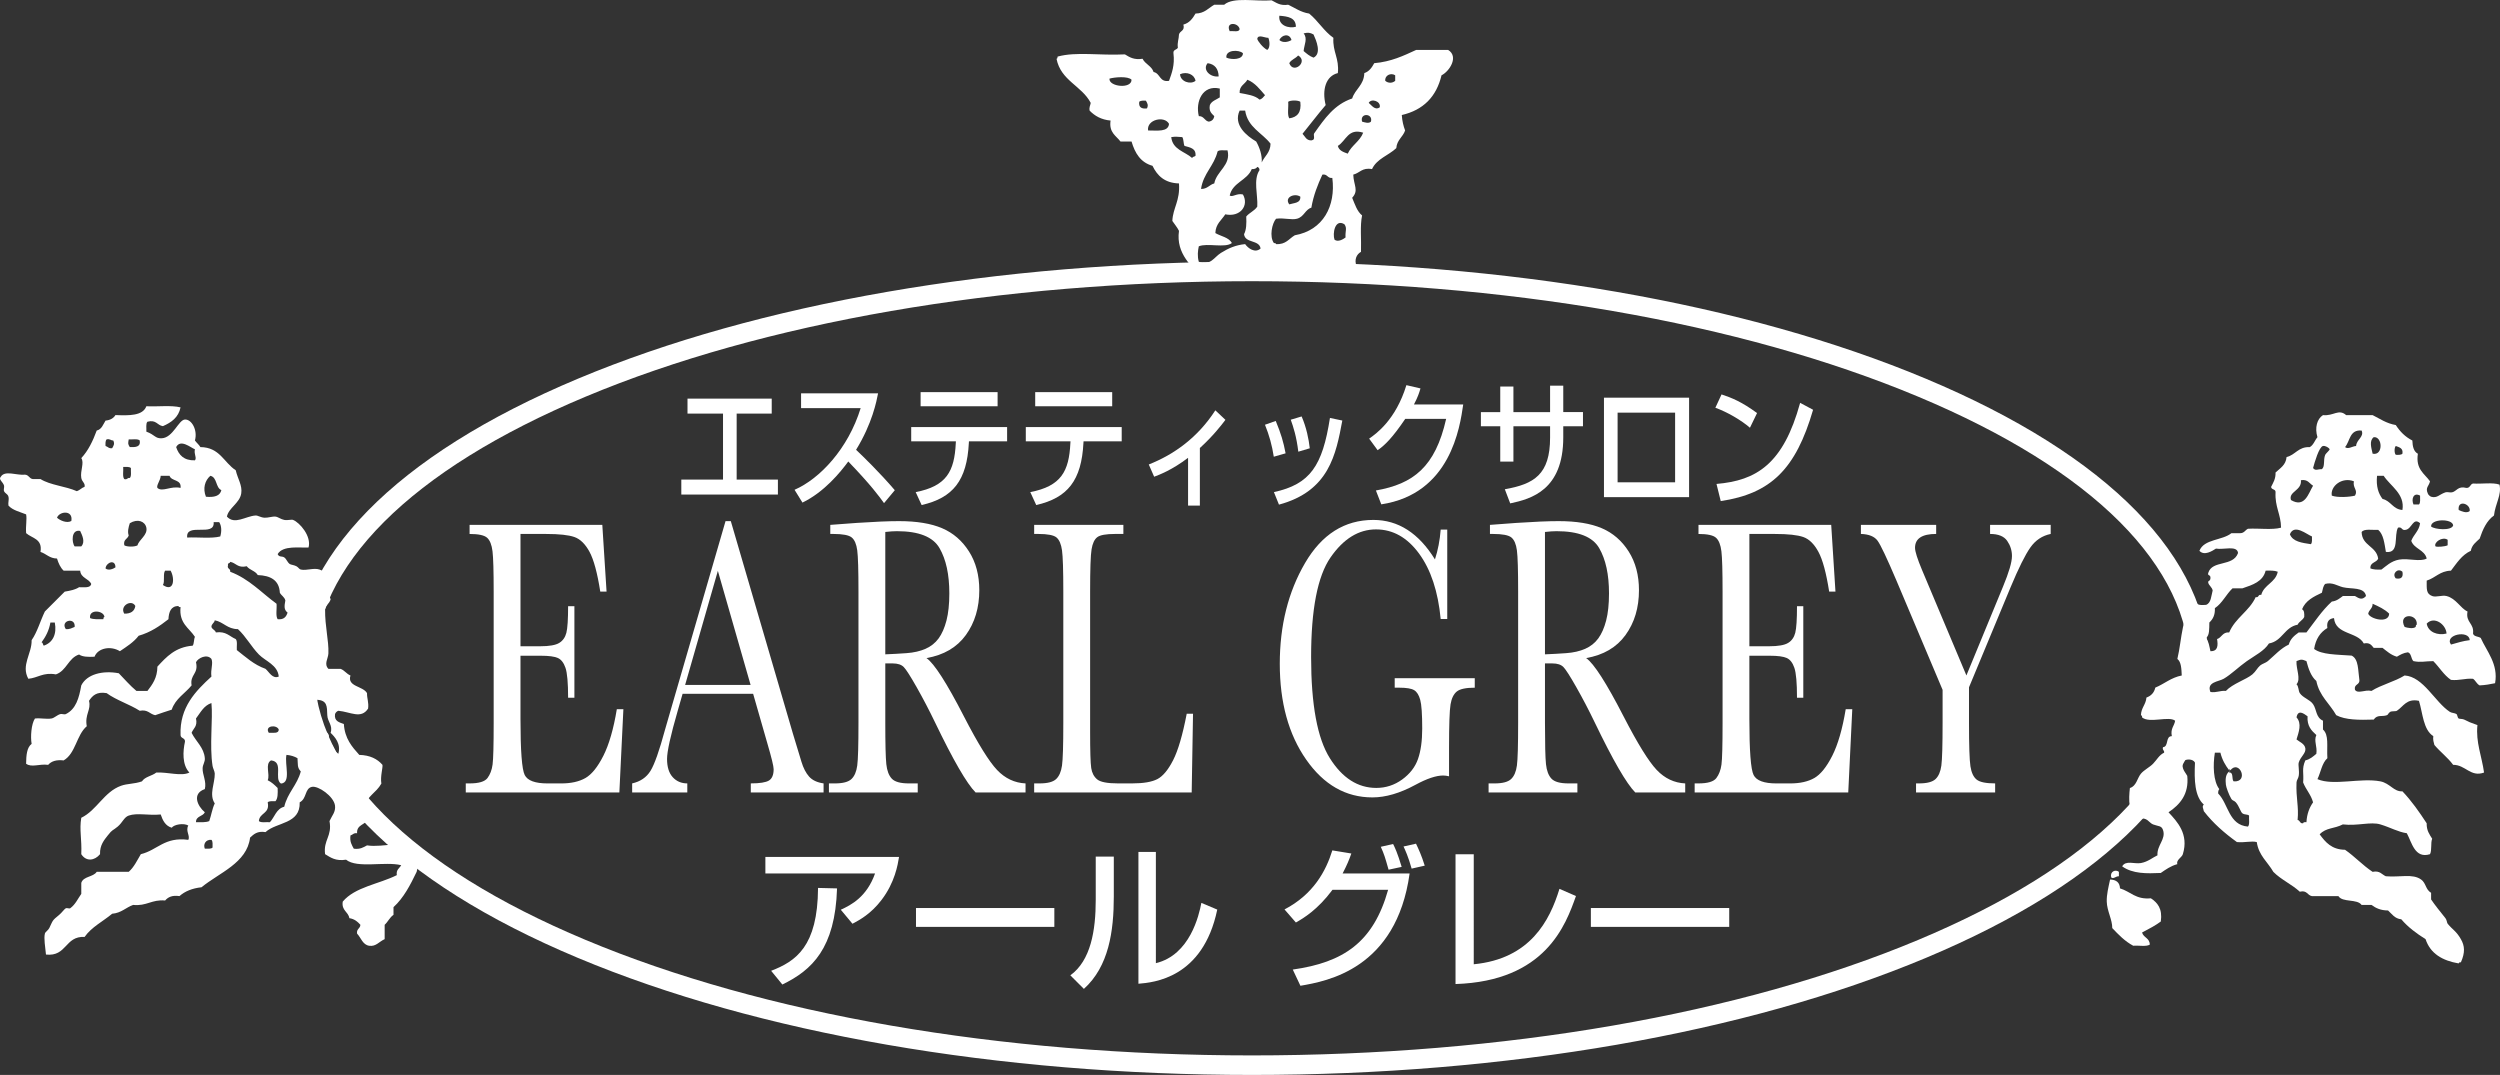 <?xml version="1.0" encoding="utf-8"?>
<!-- Generator: Adobe Illustrator 16.0.3, SVG Export Plug-In . SVG Version: 6.00 Build 0)  -->
<!DOCTYPE svg PUBLIC "-//W3C//DTD SVG 1.1//EN" "http://www.w3.org/Graphics/SVG/1.1/DTD/svg11.dtd">
<svg version="1.1" id="レイヤー_1" xmlns="http://www.w3.org/2000/svg" xmlns:xlink="http://www.w3.org/1999/xlink" x="0px"
	 y="0px" width="535.558px" height="230.279px" viewBox="30.343 281.375 535.558 230.279"
	 enable-background="new 30.343 281.375 535.558 230.279" xml:space="preserve">
<rect x="30.343" y="281.375" width="535.558" height="230.279" fill="#333333" stroke="none"/>
<g>
	<g>
		<g>
			<path fill="#FFFFFF" d="M298.529,511.654c-54.497,0-105.766-8.899-144.357-25.063c-39.169-16.406-60.742-38.438-60.742-62.05
				c0-23.607,21.573-45.643,60.742-62.048c38.592-16.162,89.86-25.066,144.357-25.066c54.494,0,105.764,8.904,144.354,25.066
				c39.17,16.405,60.74,38.44,60.74,62.048c0,23.611-21.57,45.644-60.74,62.05C404.292,502.755,353.023,511.654,298.529,511.654z
				 M298.529,341.614c-53.954,0-104.649,8.789-142.736,24.738c-37.517,15.714-58.177,36.376-58.177,58.188
				c0,21.813,20.66,42.48,58.177,58.187c38.087,15.955,88.782,24.742,142.736,24.742c53.953,0,104.646-8.787,142.734-24.742
				c37.518-15.705,58.172-36.373,58.172-58.187c0-21.813-20.654-42.475-58.172-58.188
				C403.175,350.403,352.482,341.614,298.529,341.614z"/>
			<g>
				<g>
					<path fill="#FFFFFF" d="M316.939,297.035c-2.564,0.613-3.432,3.568-2.604,6.854c-1.717,1.987-3.291,4.115-4.963,6.146
						c0.547,0.554,0.773,1.431,1.893,1.419c1.115-0.177,0.188-1.174,0.709-1.655c2.125-2.994,4.199-6.038,8.035-7.328
						c0.635-2.038,2.52-2.83,2.602-5.436c1.059-0.355,1.623-1.206,2.125-2.126c3.623-0.315,6.281-1.593,8.979-2.837
						c2.283,0,4.568,0,6.854,0c2.338,1.424,0.279,4.601-1.42,5.436c-1.088,4.583-3.896,7.442-8.508,8.509
						c0.08,1.265,0.344,2.337,0.711,3.311c-0.479,1.408-1.762,2.021-1.891,3.781c-1.656,1.57-4.188,2.27-5.197,4.49
						c-2.133-0.396-2.621,0.846-4.018,1.182c0.072,2.311,1.236,3.358-0.236,4.964c0.584,1.381,1.035,2.899,2.125,3.779
						c-0.471,2.21-0.137,5.222-0.236,7.8c-0.957,0.525-1.492,1.691-0.945,3.07c-3.291,3.999-11.484,3.072-19.613,3.072
						c-4.814,0-9.676,0.156-13.232-0.235c-2.316-2.732-5.905-5.435-5.2-10.399c-0.387-0.797-0.957-1.408-1.422-2.128
						c0.116-2.793,1.69-4.31,1.422-8.033c-3.063-0.09-4.652-1.651-5.674-3.779c-2.533-0.697-3.76-2.699-4.488-5.198
						c-0.788,0-1.573,0-2.367,0c-0.947-1.258-2.505-1.911-2.126-4.492c-2.016-0.189-3.402-1.01-4.488-2.128
						c-0.14-0.768,0.158-1.099,0.236-1.655c-1.915-3.679-6.422-4.761-7.327-9.454c0.23-0.004,0.18-0.287,0.236-0.469
						c4.02-1.098,8.982-0.191,14.415-0.473c0.981,0.593,1.919,1.229,3.781,0.94c0.568,1.169,1.943,1.527,2.364,2.839
						c1.456,0.277,1.232,2.237,3.306,1.894c0.6-1.689,1.255-3.318,0.948-5.911c-0.101-0.808,0.705-0.712,0.945-1.181
						c-0.16-1.183,0.219-1.831,0.238-2.837c0.192-0.83,1.319-0.727,0.946-2.124c1.305-0.35,1.989-1.318,2.597-2.364
						c1.947-0.024,2.764-1.179,4.018-1.892c0.709,0,1.419,0,2.124,0c1.978-1.731,6.766-0.645,10.165-0.946
						c1.002,0.493,1.785,1.211,3.547,0.946c1.451,0.673,2.648,1.603,4.488,1.892c1.922,1.547,3.158,3.774,5.197,5.197
						C315.792,292.506,317.283,293.853,316.939,297.035z M307.953,287.11c-0.008-1.962-1.713-2.227-3.543-2.364
						C304.136,286.868,306.458,287.533,307.953,287.11z M293.775,288.056c0.763-0.104,2.043,0.309,2.124-0.477
						C295.589,286.146,292.806,286.001,293.775,288.056z M309.609,288.527c0.914,1.118,0.121,2.393,0,3.783
						c0.639,0.541,1.264,1.102,2.127,1.416c1.775-0.885,0.578-3.688,0-4.963C310.984,288.34,310.542,288.304,309.609,288.527z
						 M304.41,289.948c0.674,0.643,1.857,0.479,2.6,0C306.595,288.427,304.927,288.803,304.41,289.948z M299.683,289.708
						c0.09,0.475,1.229,1.918,2.131,2.363c0.648-0.428,0.553-1.86,0.234-2.6C301.419,289.55,299.806,288.621,299.683,289.708z
						 M293.067,293.726c1.126,0.497,3.551,0.459,3.541-0.945C295.791,291.958,292.815,292.017,293.067,293.726z M306.535,294.909
						c0.873,2.442,4.158-0.339,1.895-1.653C307.902,293.909,306.943,294.133,306.535,294.909z M291.412,297.744
						c-0.063-1.665-0.843-2.621-2.364-2.835C287.884,296.233,289.52,297.995,291.412,297.744z M283.139,297.271
						c0.047,1.575,2.229,2.296,3.311,1.421C286.243,297.341,284.604,296.629,283.139,297.271z M327.099,298.692
						c0.627,0.539,1.502,0.539,2.127,0c0-0.396,0-0.792,0-1.186C328.322,296.898,326.955,297.503,327.099,298.692z M268.017,298.218
						c-0.19,1.735,4.755,2.285,4.728,0.235C272,297.648,269.113,297.9,268.017,298.218z M297.558,298.454
						c-0.521,0.979-1.734,1.262-1.658,2.835c1.593,0.306,3.271,0.509,4.256,1.421c0.586-0.124,0.844-0.577,1.184-0.945
						C300.228,300.51,299.24,299.135,297.558,298.454z M287.156,306.251c1.129-0.022,1.205,1.004,2.13,1.184
						c0.682-0.104,1.076-0.497,1.181-1.184c-0.545-0.557-1.2-1.004-0.943-2.363c0.374-0.885,1.376-1.145,2.128-1.653
						c0-0.631,0-1.26,0-1.889C287.95,299.481,286.399,303.158,287.156,306.251z M274.395,303.18
						c-0.164,1.191,0.493,1.557,1.657,1.419c0.335-0.727,0.104-1.064-0.234-1.655C275.232,302.912,274.675,302.91,274.395,303.18z
						 M306.302,303.18c0.109,1.151-0.248,2.768,0.232,3.545c1.734-0.234,2.646-1.295,2.367-3.545
						C308.417,302.815,306.785,302.815,306.302,303.18z M323.554,303.415c0.584,0.459,1.326,1.688,2.363,0.948
						C326.218,303.07,324.095,302.373,323.554,303.415z M295.899,305.07c-1.421,3.082,1.54,5.438,3.548,6.62
						c0.734,1.271,1.316,3.01,1.184,4.488c0.605-1.366,1.852-2.084,1.893-4.021c-1.814-2.36-4.884-3.466-5.439-7.089
						C296.69,305.07,296.298,305.07,295.899,305.07z M322.136,307.434c0.541,0.147,1.422,0.471,1.893,0
						C324.539,305.607,321.57,305.495,322.136,307.434z M276.286,309.326c1.954-0.017,4.328,0.389,4.488-1.419
						C279.803,306.099,275.945,306.977,276.286,309.326z M316.939,312.631c0.238,1.02,1.197,1.325,2.123,1.659
						c0.809-1.795,2.59-2.611,3.309-4.492C319.123,308.773,318.724,311.542,316.939,312.631z M281.25,310.745
						c0.284,2.705,2.913,3.075,4.49,4.488c0.06-0.331,0.521-0.27,0.709-0.473c0.146-1.647-1.206-1.788-2.362-2.13
						c-0.248-0.541-0.15-1.422-0.475-1.887C282.361,310.7,282.408,310.59,281.25,310.745z M291.176,313.816
						c-0.747,3.112-3.047,4.671-3.544,8.033c1.368,0.029,1.779-0.899,2.835-1.182c0.505-2.688,3.637-3.875,2.837-7.089
						C292.564,313.629,291.569,313.419,291.176,313.816z M298.501,317.597c-0.998,2.469-4.104,2.824-4.727,5.671
						c0.641,0.407,1.54-0.559,2.833-0.232c1.349,2.368-0.571,4.925-3.779,4.252c-0.793,1.25-2.06,2.035-2.126,4.016
						c1.192,0.701,2.873,0.909,3.545,2.129c-1.457,1.146-5.264-0.064-7.092,0.709c-0.2,0.914-0.345,2.118,0,3.306
						c2.577,0.895,3.206-0.932,4.729-1.887c1.648-1.032,3.172-1.685,5.197-1.893c0.619,0.891,2.121,2.009,3.31,0.945
						c-0.279-1.924-3.329-1.082-3.544-3.073c0.503-0.914,0.541-2.293,0.471-3.782c0.672-0.826,1.78-1.212,2.364-2.124
						c0.156-2.529-0.906-5.739,0.473-7.802c0.016-0.403-0.184-0.604-0.473-0.707C299.484,317.473,299.087,317.633,298.501,317.597z
						 M313.626,318.779c-0.99,2.16-1.9,4.398-2.361,7.09c-1.305,0.364-1.561,1.96-3.072,2.362c-1.207,0.324-2.707-0.23-4.492,0
						c-0.861,0.996-1.461,3.808-0.469,5.2c0.18,0.052,0.465,0.008,0.469,0.235c2.107,0.137,2.773-1.171,4.02-1.892
						c6.063-1.066,8.809-6.26,8.035-12.287C314.675,319.621,314.753,318.599,313.626,318.779z M306.535,325.157
						c1.004-0.334,2.461-0.218,2.367-1.652C307.683,322.667,305.392,323.635,306.535,325.157z M316.23,332.723
						c0.75,0.576,1.838-0.084,2.359-0.474c-0.098-1.413,0.391-1.951-0.24-2.835C316.291,328.147,315.769,331.467,316.23,332.723z"/>
					<path fill="#FFFFFF" d="M69.021,368.645c-0.445,2.152-1.962,3.232-3.779,4.02c-1.248-0.173-1.395-1.442-3.311-0.95
						c-0.393,0.396-0.186,1.392-0.236,2.128c1.87,0.683,1.878,1.504,3.309,1.42c2.433-0.14,3.589-3.961,4.965-4.017
						c1.443-0.061,2.754,2.276,2.131,4.488c0.362,0.505,0.854,0.882,1.178,1.419c4.144,0.034,5.031,3.318,7.564,4.961
						c0.435,1.884,1.45,3.234,1.18,4.966c-0.322,2.073-2.709,3.103-3.069,4.961c1.655,1.819,3.987-0.084,6.14-0.235
						c0.486-0.032,1.05,0.417,1.892,0.477c0.743,0.046,1.725-0.309,2.368-0.24c0.563,0.061,1.174,0.587,1.886,0.711
						c0.815,0.14,1.517-0.149,1.894,0c1.408,0.561,3.975,3.489,3.31,5.907c-1.771,0.126-5.484-0.533-6.62,1.419
						c0.324,0.729,0.907,0.364,1.417,0.709c0.469,0.314,0.661,1.062,1.184,1.417c0.241,0.162,0.93,0.208,1.419,0.474
						c0.465,0.253,0.563,0.622,0.941,0.709c1.232,0.276,2.762-0.43,4.021,0c2.515,0.854,1.383,3.934,2.363,6.38
						c-0.235,0.87-1.002,1.205-1.183,2.128c-0.04,3.728,0.815,6.669,0.709,9.454c-0.046,1.141-1.006,2.245,0,3.307
						c0.866,0,1.731,0,2.602,0c0.865,0.314,1.276,1.086,2.126,1.422c-0.762,2.425,2.683,2.229,3.544,3.779
						c-0.016,1.197,0.405,1.955,0.234,3.309c-1.511,2.32-3.769,0.707-6.38,0.472c-0.341,0.133-0.575,0.371-0.707,0.709
						c-0.21,1.551,0.914,1.766,1.892,2.127c0.196,3.113,1.739,4.879,3.304,6.617c2.311,0.061,3.867,0.864,4.968,2.129
						c0.103,0.668-0.491,2.438-0.236,4.018c-1.145,2.049-3.14,2.67-3.549,4.963c0.026,1.08,0.936,1.273,0.709,2.601
						c-0.497,1.313-2.49,1.131-2.362,3.074c-0.741-0.115-0.922,0.332-1.416,0.471c-0.185,1.367,0.296,2.065,0.709,2.836
						c1.364,0.184,2.067-0.297,2.835-0.709c3.522,0.561,8.304-1.326,11.107,0.709c0.126,1.938-0.104,3.521-0.476,4.961
						c-1.356,2.814-2.772,5.574-4.957,7.566c0,0.553,0,1.102,0,1.649c-0.81,0.533-1.185,1.496-1.894,2.129c0,1.023,0,2.047,0,3.072
						c-1.252,0.574-1.859,1.629-3.311,1.42c-1.406-0.203-1.753-1.721-2.599-2.602c-0.166-1.031,0.686-1.052,0.712-1.892
						c-0.596-0.664-1.269-1.248-2.365-1.418c-0.234-1.42-1.709-1.6-1.418-3.543c2.614-3.141,7.756-3.748,11.583-5.672
						c-0.176-1.201,0.584-1.465,0.942-2.129c-3.459-0.873-9.414,0.75-11.816-1.182c-2.242,0.35-3.314-0.47-4.49-1.185
						c-0.398-3.08,1.549-3.805,0.947-7.088c0.537-1.182,1.353-1.969,1.181-3.309c-0.261-2.006-3.623-4.324-4.965-4.019
						c-1.56,0.355-1.044,2.519-2.602,3.312c0.152,4.713-4.949,4.182-7.325,6.381c-1.783-0.289-2.523,0.465-3.307,1.178
						c-0.657,5.453-6.63,7.523-10.401,10.637c-1.989,0.214-3.553,0.857-4.725,1.892c-1.573-0.232-2.453,0.225-3.072,0.945
						c-2.869-0.271-3.951,1.247-6.853,0.944c-1.569,0.56-2.53,1.728-4.492,1.89c-1.974,1.651-4.412,2.838-5.905,4.965
						c-4.238-0.22-3.771,4.266-8.275,3.78c-0.148-1.616-0.493-3.436-0.234-4.489c0.092-0.381,0.713-0.705,0.943-1.183
						c0.82-1.688,0.547-1.551,2.128-2.838c0.535-0.432,1.103-1.254,1.419-1.414c0.23-0.117,0.737,0.148,0.946,0
						c1.094-0.791,1.639-2.057,2.364-3.074c0-0.788,0-1.575,0-2.362c0.448-1.439,2.563-1.217,3.306-2.365c2.284,0,4.568,0,6.855,0
						c1.134-0.99,1.801-2.449,2.597-3.781c3.553-0.856,5.063-3.758,10.165-3.069c0.463-0.861-0.649-1.882,0-3.07
						c-0.976-0.576-3.06-0.232-3.547,0.473c-1.343-0.395-1.928-1.539-2.362-2.838c-2.646,0.26-5.018-0.402-6.853,0.236
						c-1.002,0.348-1.287,1.453-2.363,2.362c-1.098,0.927-1.071,0.527-2.126,1.892c-0.729,0.936-1.734,2.065-1.654,4.016
						c-1.135,1.39-2.96,1.662-4.018,0c0.146-3.215-0.445-5.225,0-7.797c3.324-1.604,4.867-5.545,8.506-6.854
						c1.385-0.498,2.847-0.365,4.49-0.947c0.644-1.01,2.152-1.154,3.071-1.887c2.463-0.142,5.356,0.868,7.092,0
						c-1.587-1.646-1.395-4.63-0.946-6.617c0.064-0.854-0.934-0.644-0.947-1.418c-0.234-5.949,3.268-9.457,6.616-12.527
						c-0.225-1.523,0.423-2.768,0-3.779c-0.979-1.156-2.896-0.17-3.309,0.709c0.594,2.56-1.348,2.589-0.939,4.961
						c-1.416,1.74-3.473,2.834-4.258,5.199c-1.206,0.367-2.364,0.787-3.543,1.185c-1.184-0.236-1.555-1.285-3.31-0.947
						c-2.215-1.408-4.996-2.252-7.09-3.779c-2.18-0.373-3.058,0.564-3.781,1.654c0.518,1.918-0.949,2.889-0.475,5.436
						c-2.218,1.877-2.362,5.826-4.959,7.324c-1.613-0.188-2.646,0.193-3.311,0.947c-1.921-0.254-3.521,0.633-4.727-0.238
						c0.026-1.787,0.146-3.475,1.183-4.254c-0.265-1.488-0.083-4.244,0.709-5.436c1.294-0.125,2.471,0.18,3.545,0
						c0.608-0.101,1.168-0.73,1.889-0.945c0.337-0.098,0.87,0.154,1.183,0c2.17-1.07,2.821-3.402,3.311-6.146
						c1.2-2.372,4.502-3.254,8.035-2.6c1.248,1.273,2.4,2.641,3.778,3.783c0.79,0,1.577,0,2.362,0
						c1.059-1.383,2.108-2.777,2.131-5.203c1.925-2.088,3.835-4.195,7.562-4.488c0.321-0.465,0.225-1.351,0.476-1.892
						c-1.232-1.917-3.44-2.861-3.078-6.381c-0.272,0.04-0.421-0.052-0.469-0.235c-1.613,0.042-2.042,1.267-2.128,2.838
						c-1.855,1.454-3.812,2.807-6.38,3.542c-1.055,1.387-2.56,2.324-4.02,3.311c-1.962-1.21-4.701-0.7-5.435,1.183
						c-1.328,0.064-2.566,0.049-3.311-0.476c-2.318,0.757-2.669,3.478-4.961,4.259c-2.775-0.49-3.819,0.748-5.909,0.94
						c-1.604-2.905,0.781-5.375,0.71-8.271c1.226-1.769,1.854-4.13,2.835-6.145c1.412-1.425,2.829-2.842,4.254-4.252
						c1.15-0.191,2.269-0.417,3.071-0.946c1.08-0.022,2.443,0.236,2.604-0.709c-0.547-1.187-2.234-1.235-2.366-2.838
						c-1.183,0-2.363,0-3.543,0c-0.693-0.646-1.104-1.574-1.419-2.599c-1.629-0.025-2.288-1.021-3.542-1.416
						c0.479-2.846-1.828-2.901-3.076-4.021c-0.118-1.604,0.208-2.974,0-4.02c-1.343-0.545-2.901-0.882-3.783-1.888
						c-0.116-0.701,0.164-1.234,0-1.895c-0.143-0.591-0.715-0.68-0.941-1.183c-0.148-0.32,0.084-0.835,0-1.181
						c-0.203-0.802-1.272-1.357-0.71-1.892c0.844-1.493,3.469-0.257,5.196-0.469c0.819,0.044,0.897,0.833,1.657,0.94
						c0.551,0,1.102,0,1.657,0c2.134,1.33,5.399,1.526,7.794,2.6c0.646-0.218,1.01-0.724,1.657-0.939
						c0.166-0.81-0.567-1.063-0.709-1.896c-0.267-1.511,0.697-3.258,0-4.252c1.484-1.585,2.48-3.663,3.306-5.907
						c1.086-0.257,1.369-1.312,1.892-2.13c1.004-0.1,1.701-0.503,2.126-1.182c2.952,0.112,5.843,0.172,6.616-1.892
						C64.098,368.529,67.005,368.142,69.021,368.645z M52.952,376.917c0.495,0.137,0.678,0.585,1.417,0.474
						c0.343-0.592,0.575-0.931,0.236-1.655c-0.555,0.008-0.695-0.404-1.417-0.236C52.914,375.776,52.922,376.335,52.952,376.917z
						 M58.15,377.153c1.229,0.044,2.362-0.004,2.128-1.419c-0.445-0.419-1.562-0.172-2.362-0.236
						C57.77,376.416,57.72,376.471,58.15,377.153z M68.079,377.153c0.57,1.711,1.663,2.901,4.02,2.837
						c0.463-0.537-0.255-1.322,0-2.364C71.128,377.229,69.017,375.37,68.079,377.153z M56.97,384.005
						c0.667,0.196,0.609-0.333,1.181-0.235c0.398-0.392,0.19-1.388,0.236-2.124c-0.305-0.327-1.026-0.236-1.653-0.238
						C56.812,382.274,56.531,383.5,56.97,384.005z M64.062,385.899c1.067,0.962,2.885-0.499,4.959,0
						c0.246-1.901-1.954-1.356-2.36-2.6c-0.634,0-1.261,0-1.892,0C64.729,384.302,63.791,385.335,64.062,385.899z M74.459,387.787
						c1.745,0.17,3.012-0.139,3.306-1.417c-1.269-0.539-0.869-2.753-2.36-3.069C74.238,384.304,73.745,386.015,74.459,387.787z
						 M42.555,392.281c0.609,0.569,2.094,1.259,3.07,0.705C46.058,390.549,43.04,390.882,42.555,392.281z M61.694,394.405
						c-0.284-1.358-1.873-1.976-3.544-0.945c-0.271,0.806-0.537,1.877-0.234,2.602c-0.211,0.814-1.215,0.833-0.946,2.128
						c0.545,0.366,2.294,0.366,2.838,0C60.096,396.986,62.031,396.01,61.694,394.405z M76.111,393.222
						c0.323,3.313-6.027-0.04-5.67,3.307c2.322-0.116,5.146,0.265,7.089-0.232c0.311-1.048,0.307-2.281-0.234-3.073
						C76.903,393.222,76.509,393.222,76.111,393.222z M46.334,398.422c0.473,0,0.945,0,1.421,0c0.901-0.942,0.2-2.379-0.238-3.309
						C45.545,394.708,45.703,397.628,46.334,398.422z M52.952,403.149c0.604,0.535,1.667,0.097,2.126-0.236
						C55.061,401.057,53.043,401.882,52.952,403.149z M91.473,410.004c-0.185-0.76-0.855-1.031-1.181-1.654
						c-0.14-2.697-1.995-3.678-4.727-3.781c-0.511-0.91-1.764-1.072-2.364-1.893c-1.948,0.451-2.28-0.713-3.545-0.944
						c-0.02,0.374-0.601,0.184-0.469,0.709c-0.255,0.882,0.585,0.673,0.469,1.417c4.069,1.528,6.692,4.494,9.929,6.855
						c0.101,1.076-0.238,2.6,0.234,3.31c1.332,0.146,1.85-0.519,2.128-1.419C91.132,411.99,91.254,411.205,91.473,410.004z
						 M65.241,406.696c2.358,1.615,2.607-1.335,1.653-3.074c-0.395,0-0.785,0-1.181,0C65.209,404.299,65.71,405.978,65.241,406.696z
						 M56.97,412.837c1.351,0.015,2.19-0.486,2.364-1.652C58.511,409.654,55.912,411.201,56.97,412.837z M49.643,413.785
						c0.715,0.315,1.809,0.239,2.835,0.237c0.052-0.188,0.01-0.468,0.24-0.477C52.602,412.128,49.319,411.79,49.643,413.785z
						 M44.444,416.148c0.865,0.078,1.314-0.263,1.89-0.472C46.563,413.481,43.17,414.282,44.444,416.148z M85.802,421.582
						c-1.639-1.685-2.753-3.833-4.488-5.434c-2.284-0.003-3.06-1.515-4.963-1.893c-0.095,0.615-0.708,0.716-0.714,1.421
						c0.16,0.55,0.79,0.634,0.95,1.179c2.189-0.301,2.919,0.86,4.254,1.421c0.419,0.446,0.172,1.557,0.234,2.362
						c1.905,1.48,3.646,3.129,6.144,4.016c0.801,0.693,1.503,2.229,2.839,1.654C89.825,423.807,87.206,423.021,85.802,421.582z
						 M39.245,418.983c0.33,0.063,0.269,0.521,0.471,0.709c1.964-0.657,2.839-2.5,2.366-4.961c-0.316,0-0.631,0-0.943,0
						C40.838,416.48,40.108,417.8,39.245,418.983z M99.275,435.764c0.063,0.322-0.15,0.893,0,1.182
						c0.713,1.357,2.214,1.521,1.18,3.07c1.259,0.475,1.286,2.184,2.362,2.838c0.634-2.158-0.787-3.66-1.652-4.488
						c0.534-1.594-0.666-2.371-0.71-3.782c-0.062-1.976-0.032-3.119-2.128-3.31C97.542,433.205,99.028,434.559,99.275,435.764z
						 M72.328,435.289c0.379,1.718-0.576,2.101-0.939,3.076c0.954,1.91,2.635,3.115,2.833,5.437
						c0.068,0.803-0.438,1.326-0.473,2.125c-0.062,1.43,0.88,2.836,0.473,4.489c-2.78,0.959-1.625,3.601,0,4.964
						c-0.404,0.934-1.917,0.76-1.894,2.129c1.032,0.002,2.131,0.078,2.842-0.238c0.433-1.217,0.633-2.674,1.181-3.781
						c-1.283-1.932,0.033-4.289,0-6.381c-0.011-0.51-0.392-1.123-0.474-1.654c-0.681-4.35,0.103-10.049-0.24-13.473
						C73.985,432.531,73.284,434.039,72.328,435.289z M87.93,438.365c0.892-0.055,2.132,0.238,2.128-0.711
						C89.603,436.533,86.948,436.824,87.93,438.365z M90.526,449.234c-1.57-1.07,0.67-4.676-2.126-4.965
						c-1.356,0.795-0.156,2.957-0.709,4.254c0.857,0.408,1.495,1.027,2.128,1.658c0.048,1.147,0.052,2.256-0.469,2.834
						c-0.629,0.002-1.353-0.09-1.659,0.238c0.521,2.489-1.764,2.174-1.89,4.016c0.449,0.418,1.563,0.172,2.364,0.238
						c1.026-1.107,1.365-2.888,3.07-3.312c0.705-2.998,2.774-4.631,3.544-7.563c-0.827-0.867-0.581-1.545-0.707-2.834
						c-0.647-0.377-1.427-0.625-2.362-0.713C91.264,445.087,92.793,449.055,90.526,449.234z M74.222,463.178
						c0.628-0.002,1.349,0.088,1.655-0.236c-0.006-0.629,0.091-1.35-0.24-1.654C74.354,461.182,73.84,462.296,74.222,463.178z"/>
					<path fill="#FFFFFF" d="M550.908,384.478c-0.227,1.063-1.047,1.311-0.477,2.602c0.08,0.313,0.566,0.667,0.711,0.707
						c1.303,0.37,1.705-0.479,3.074-0.944c0.4-0.136,0.955,0.098,1.414,0c0.986-0.205,1.25-1.427,3.074-0.942
						c0.83,0.04,0.777-0.802,1.42-0.945c1.83,0.134,4.223-0.287,5.668,0.234c0.502,2.18-0.881,4.031-1.182,6.616
						c-1.564,1.113-2.391,2.965-3.068,4.963c-0.766,0.736-1.662,1.333-1.893,2.601c-1.945,0.894-3.02,2.653-4.252,4.254
						c-2.383,0.063-3.328,1.559-5.199,2.129c0.008,1.863-0.135,2.802,1.178,3.307c0.838,0.323,2.08-0.248,3.074,0
						c2.064,0.521,2.951,2.604,4.492,3.311c-0.438,2.404,1.457,2.48,1.182,4.728c0.182,0.682,1.141,0.591,1.652,0.942
						c1.27,2.854,3.813,5.606,3.072,9.694c-1.033,0.226-2.109,0.406-3.307,0.469c-0.637-0.311-0.852-1.041-1.42-1.418
						c-1.781-0.129-2.891,0.422-4.727,0.236c-1.547-1.053-2.482-2.719-3.783-4.018c-1.771,0.002-2.645,0.334-4.252,0
						c-0.541-0.482-0.406-1.646-1.184-1.89c-0.988,0.116-1.664,0.545-2.361,0.946c-1.291-0.365-2.139-1.172-3.078-1.893
						c-0.625,0-1.252,0-1.887,0c-0.471-0.557-0.84-1.214-2.127-0.944c-1.371-2.568-6.047-1.831-6.383-5.436
						c-1.059,0.121-1.627,0.733-1.418,2.126c-1.533,0.904-2.506,2.381-2.836,4.486c1.619,1.229,4.795,1.191,8.039,1.423
						c1.533,0.749,1.348,3.219,1.65,5.198c0.129,1.15-1.211,0.838-0.943,2.129c0.648,0.941,2.09-0.096,3.543,0.236
						c2.137-1.334,4.953-1.98,7.09-3.308c4.023,0.252,6.49,5.693,9.691,7.795c0.395,0.261,1.107,0.236,1.418,0.474
						c0.225,0.172,0.205,0.783,0.471,0.944c0.201,0.125,0.811,0.05,1.186,0.238c0.904,0.459,1.326,0.66,2.836,1.178
						c-0.383,3.675,0.939,6.677,1.418,10.166c-2.895,1.056-3.977-1.676-6.621-1.653c-1.168-1.588-2.756-2.754-4.018-4.254
						c-0.143-0.566-0.34-1.078-0.234-1.894c-2.164-1.381-2.236-4.852-3.07-7.561c-2.664-0.564-3.332,1.227-4.727,2.125
						c-0.287,0.184-1.064,0.031-1.42,0.235c-0.465,0.271-0.41,0.599-0.709,0.711c-1.059,0.406-2.041-0.204-2.836,0.945
						c-3.098,0.104-6.084,0.096-8.035-0.945c-1.385-2.477-3.615-4.104-4.258-7.327c-1.137-0.986-1.678-2.572-2.123-4.254
						c-0.994-0.406-1.131-0.406-2.127,0c-0.111,1.69,1.006,3.854,0,4.963c0.49,0.438,0.381,1.395,0.707,1.893
						c0.668,1.012,2.146,1.371,2.838,2.361c0.803,1.16,0.572,2.856,2.129,3.547c0,0.631,0,1.262,0,1.891
						c1.313,1.211,0.785,3.451,0.941,6.146c-1.168,1.037-1.408,2.998-2.127,4.487c3.41,1.482,9.262-0.34,13.475,0.47
						c2.063,0.403,2.914,2.274,4.725,2.133c1.963,2.057,3.611,4.42,5.201,6.852c-0.049,1.545,0.609,2.386,1.178,3.31
						c-0.367,0.889-0.021,2.496-0.469,3.307c-3.262,1.033-3.9-2.545-4.965-4.486c-1.916-0.288-3.396-1.196-5.67-1.893
						c-2.061-0.627-4.871,0.373-8.035,0c-1.859,0.969-3.576,0.652-4.965,2.127c1.234,1.678,2.559,3.271,5.434,3.309
						c2.096,1.453,3.775,3.318,5.908,4.726c1.586-0.318,1.947,0.578,2.84,0.947c3.07,0.26,5.729-0.623,7.561,0.707
						c1.07,0.778,0.916,2.129,2.129,2.838c0,0.473,0,0.944,0,1.418c0.773,1.168,2.021,2.699,3.072,4.018
						c0.297,0.373,0.314,0.988,0.473,1.183c1.086,1.325,1.85,1.579,2.836,3.309c0.83,1.455,0.934,2.844,0,4.963
						c-0.273-0.041-0.42,0.051-0.475,0.236c-3.5-0.597-6.076-2.117-7.092-5.199c-1.932-1.217-3.746-2.551-5.197-4.252
						c-1.432-0.148-2.008-1.146-2.838-1.894c-1.57-0.002-2.639-0.512-3.545-1.182c-0.709,0-1.418,0-2.123,0
						c-0.938-1.348-4.086-0.484-4.967-1.891c-1.887,0-3.779,0-5.67,0c-1.01-0.174-1.033-1.334-2.602-0.945
						c-1.715-1.59-4.031-2.584-5.67-4.256c-1.197-2.107-3.131-3.484-3.547-6.379c-1.174-0.293-2.551,0.162-4.254,0
						c-2.654-1.914-5.1-4.037-7.09-6.619c-0.074-0.551-0.463-0.978,0-1.416c-1.932-1.693-2.08-5.166-1.893-8.982
						c-0.402-0.85-1.971-0.846-2.6-0.235c-0.313,1.655,0.488,2.192,0.947,3.073c0.396,3.904-1.551,6.142-4.018,7.8
						c1.867,2.012,4.395,4.655,3.07,8.979c-0.225,0.729-1.467,1.209-1.178,2.129c-1.422,0.396-2.477,1.15-3.549,1.892
						c-3.002,0.131-6.018,0.207-8.271-1.416c0.762-1.359,2.613-0.461,4.018-0.709c1.521-0.271,2.584-1.228,3.543-1.656
						c-0.145-2.189,1.883-3.453,1.182-5.437c-0.334-0.95-0.92-0.731-2.125-1.182c-0.893-0.334-1.223-1.652-3.072-1.182
						c-2.338-0.922-2.15-4.291-1.891-6.615c1.416-0.424,1.564-2.121,2.363-3.074c0.654-0.787,1.887-1.391,2.6-2.129
						c0.811-0.832,1.307-1.877,2.365-2.363c0.098-0.565-0.432-0.514-0.24-1.178c1.293-0.131,0.475-2.369,1.895-2.367
						c-0.326-1.664,0.527-2.147,0.711-3.307c-1.377-1.074-5.479,0.623-7.09-0.711c0.037-0.271-0.055-0.42-0.238-0.472
						c0.045-1.608,1.055-2.256,1.18-3.78c0.984-0.357,1.652-1.031,1.895-2.127c1.953-0.804,3.363-2.152,5.668-2.599
						c-0.072-1.426-0.102-2.891-0.939-3.547c1.049-4.352,0.807-9.658,4.014-12.291c0.113,0.839,1.117,0.773,2.129,0.709
						c1.1-0.398,1.094-1.899,1.416-3.074c-0.09-0.661-0.828-1.114-0.941-1.651c-0.119-0.553,0.402-0.256,0.467-0.944
						c0.098-0.922-0.693-0.45-0.467-1.182c0.848-2.794,5.314-1.264,6.381-4.257c-0.182-1.712-3.129-0.648-4.729-0.945
						c-0.824,0.521-2.5,1.606-3.547,0.475c0.988-2.555,4.898-2.193,6.854-3.78c0.631,0,1.262,0,1.895,0
						c0.859-0.004,1.063-0.672,1.648-0.945c2.305-0.146,5.184,0.297,7.092-0.236c-0.033-2.877-1.348-4.48-1.178-7.563
						c0.063-0.773-0.92-0.502-0.949-1.179c0.441-0.9,0.992-1.694,0.949-3.076c0.971-0.919,2.203-1.575,2.361-3.308
						c1.912-0.453,2.494-2.232,4.965-2.128c0.814-0.447,1.07-1.449,1.65-2.128c-0.613-2.018-0.09-3.928,1.186-4.727
						c2.297,0.232,3.342-1.418,4.963,0c1.891,0,3.781,0,5.67,0c1.576,0.786,2.943,1.781,4.963,2.126
						c0.896,1.39,2.023,2.546,3.547,3.31c0.037,1.303,0.305,2.372,1.182,2.835C547.804,381.91,549.724,382.825,550.908,384.478z
						 M532.707,377.153c0.674,0.553,1.557-0.192,2.365-0.236c0.094-1.398,1.775-1.956,1.184-3.307
						C533.65,373.366,533.804,375.884,532.707,377.153z M538.855,375.025c-1.014,0.767-0.527,2.26-0.238,3.544
						C540.919,379.066,540.773,374.848,538.855,375.025z M528.457,378.805c0.096-0.242,0.996-1.021,0.945-1.181
						c-0.109-0.324-0.92-0.81-1.418-0.709c-0.842,0.172-1.809,3.526-2.129,4.729c0.564,0.669,0.867,0.231,1.893,0.235
						C528.462,381.28,527.998,379.944,528.457,378.805z M543.578,378.805c0.584,0.033,1.139,0.035,1.42-0.236
						c0.189-1.212-0.678-1.364-1.42-1.652C543.234,377.26,543.234,378.463,543.578,378.805z M540.74,388.261
						c1.797,0.412,2.197,2.214,4.258,2.363c0.57-3.45-2.58-5.11-4.018-7.325c-0.473,0-0.943,0-1.418,0
						C539.328,385.579,539.855,387.099,540.74,388.261z M521.126,388.498c2.984,1.754,3.729-1.438,4.73-3.073
						c-0.793-0.469-1.104-1.423-2.604-1.183C523.5,386.49,520.517,386.659,521.126,388.498z M529.871,387.55
						c1.174,0.457,3.77,0.312,4.965,0c0.709-1.199-0.527-1.6-0.238-3.071C531.998,383.47,529.5,385.598,529.871,387.55z
						 M547.363,389.44c0.391,0,0.787,0,1.182,0c0.361-0.341,0.203-1.211,0.236-1.891C547.398,386.775,546.847,388.25,547.363,389.44
						z M557.05,390.625c0.578,0.271,1.697,0.786,2.359,0.232C559.64,389.263,556.757,388.349,557.05,390.625z M545.707,394.877
						c-0.939,0.232-0.711-0.709-1.652-0.473c-0.945,1.659,0.4,5.604-2.6,5.202c-0.316-1.817-0.496-3.76-1.654-4.729
						c-1.25,0.096-2.986-0.309-3.545,0.474c0.096,2.979,3.146,2.994,3.545,5.673c-0.326,0.936-1.779,0.741-1.656,2.126
						c0.621,0.245,1.449,0.283,2.363,0.236c0.936-0.68,2.006-1.812,3.785-2.129c1.979-0.353,4.479,0.553,5.906-0.233
						c-0.465-1.901-2.689-2.04-3.309-3.783c0.514-1.376,1.668-2.109,1.891-3.78C547.275,392.119,547.044,394.653,545.707,394.877z
						 M551.142,394.168c0.732,0.629,4.363,0.979,4.727-0.235C555.736,392.403,550.998,392.496,551.142,394.168z M520.892,395.822
						c0.604,1.601,2.576,1.833,4.49,2.13c0.324-0.305,0.234-1.03,0.236-1.655C524.476,395.854,521.826,393.529,520.892,395.822z
						 M552.083,398.422c0.35,0.17,1.988,0.063,2.605-0.233c0-0.396,0-0.79,0-1.184C553.531,396.224,551.644,397.601,552.083,398.422
						z M515.693,403.622c-0.57,2.343-2.783,3.046-4.963,3.783c-0.709,0-1.418,0-2.127,0c-1.377,1.299-2.178,3.183-3.783,4.252
						c0.074,1.491-0.449,2.387-1.182,3.074c-0.039,1.296,0.074,2.749-0.709,3.306c0.557,0.706,0.711,1.813,0.941,2.838
						c1.67,0.053,1.625-1.349,1.422-2.599c1.027-0.312,1.143-1.535,2.598-1.421c1.303-3.114,4.289-4.537,5.674-7.563
						c0.729,0.178,0.457-0.646,1.186-0.473c0.602-2.229,3.066-2.603,3.541-4.963C517.628,403.574,516.662,403.598,515.693,403.622z
						 M543.578,405.277c1.17,0.221,1.641-0.252,1.42-1.42C544.007,402.947,542.667,404.288,543.578,405.277z M532.238,407.168
						c-1.164-0.286-2.23-1.115-3.781-0.709c-0.441,0.428-0.541,1.19-0.709,1.891c-1.771,0.829-3.512,1.688-4.254,3.544
						c0.479,0.227,0.506,0.905,0.469,1.652c-0.328,0.699-1.09,0.956-1.42,1.655c-2.842,0.539-3.256,3.513-6.141,4.019
						c-1.014,1.606-2.961,2.545-4.73,3.781c-1.719,1.204-3.375,2.862-4.959,3.78c-1.088,0.633-3.725,0.683-2.842,2.836
						c1.371,0.185,2.023-0.342,3.313-0.233c1.447-1.554,4.33-2.418,5.674-3.543c0.746-0.636,1.025-1.353,1.652-1.896
						c0.441-0.381,1.201-0.555,1.654-0.942c1.531-1.309,2.771-2.748,4.49-3.545c0.334-1.242,1.209-1.942,2.127-2.601
						c0.555,0,1.102,0,1.654,0c1.748-2.268,3.336-4.697,5.436-6.616c1.063-0.12,1.682-0.682,2.365-1.183c0.865,0,1.73,0,2.6,0
						c0.924,0.56,1.527,0.922,2.361,0C536.863,407.071,534.095,407.624,532.238,407.168z M537.669,412.837
						c0.352,1.112,4.408,2.212,4.492,0c-0.947-0.943-2.232-1.545-3.547-2.124C538.626,411.75,537.832,411.978,537.669,412.837z
						 M545.47,415.676c0.584,0.205,1.832,0.462,2.363,0c0.055-0.186,0.01-0.469,0.234-0.475
						C548.332,412.679,543.904,412.697,545.47,415.676z M550.199,414.965c0.293,1.829,2.367,2.615,4.252,2.128
						C554.335,415.127,551.798,413.276,550.199,414.965z M555.398,419.456c1.297-0.354,2.529-0.778,4.012-0.944
						C559.343,416.25,553.902,417.314,555.398,419.456z M526.56,438.837c-1.031-0.938-2.025-1.91-1.885-4.017
						c-0.879-0.645-2.037-1.481-2.365,0.232c1.188,1.33,0.471,3.174,0,4.729c0.58,0.506,1.727,0.888,1.891,1.892
						c0.176,1.075-1.027,1.76-1.418,3.069c-0.16,0.543,0.178,1.748,0,2.838c-0.098,0.613-0.451,0.888-0.473,1.414
						c-0.139,3.425,0.521,5.099,0.232,8.039c0.561,0.072,0.441,0.822,1.186,0.709c0.037-0.274,0.375-0.256,0.709-0.233
						c0.102-1.793,0.643-3.144,1.42-4.254c-0.451-1.683-1.539-2.722-2.129-4.261c0.188-2.055-0.35-2.864,0.473-4.725
						c1.018-0.24,1.68-0.842,2.359-1.416C526.792,441.26,525.976,440.07,526.56,438.837z M507.892,446.398
						c-0.822-1.066-1.518-2.264-1.889-3.783c-0.395,0-0.787,0-1.184,0c-0.445,2.705-0.338,6.127,0.945,7.801
						c-0.182,0.212-0.252,0.533-0.236,0.943c2.225,2.264,2.236,6.75,6.379,7.092c0.422-0.442,0.174-1.561,0.24-2.362
						c-0.328-0.312-0.926-0.127-1.418-0.474c-0.408-0.287-0.668-1.489-1.418-2.36c-0.307-0.361-0.734-0.361-0.947-0.714
						c-0.566-0.944-1.133-2.545-1.182-3.067c-0.084-0.896-0.182-2.133,0.707-2.838v0.235h0.236c0.672,0.195,0.285,1.451,0.713,1.888
						c3.391,0.258,1.223-4.793-0.713-2.359l-0.113-0.356L507.892,446.398z"/>
					<path fill="#FFFFFF" d="M484.259,468.139c0,0.315,0,0.631,0,0.947c-0.703-0.013-1.195,0.694-1.652,0.237
						C482.3,468.105,483.492,467.546,484.259,468.139z"/>
					<path fill="#FFFFFF" d="M482.369,469.794c1.309,0.034,2.072,0.608,2.129,1.893c2.248,0.668,3.379,2.449,6.615,2.123
						c1.416,0.951,2.518,2.213,2.127,4.969c-1.213,0.91-2.633,1.617-4.016,2.361c0.295,1.121,1.658,1.172,1.65,2.602
						c-0.777,0.48-2.391,0.123-3.541,0.236c-1.801-0.963-3.15-2.369-4.494-3.783c0.01-1.83-1.121-3.645-1.18-5.67
						C481.615,472.992,482.015,471.48,482.369,469.794z"/>
					<g>
						<path fill="#FFFFFF" d="M507.892,446.871c0.107-0.26,0.104-0.577,0.121-0.83"/>
					</g>
				</g>
			</g>
			<g>
				<path fill="#FFFFFF" d="M195.663,366.77v3.207h-7.512v14.137h8.837v3.206h-20.691v-3.206h8.935v-14.137h-7.609v-3.207H195.663z"
					/>
				<path fill="#FFFFFF" d="M200.553,386.299c5.424-2.359,11.487-8.802,14.162-17.487h-12.764v-3.178h16.495
					c-0.318,1.633-1.229,6.44-4.713,12.098c1.448,1.369,5.031,4.838,8.297,8.656l-2.308,2.769c-1.006-1.398-2.798-3.876-7.658-8.919
					c-1.72,2.332-5.13,6.529-9.818,8.803L200.553,386.299z"/>
				<path fill="#FFFFFF" d="M246.088,372.863v3.061h-8.174l-0.023,0.351c-0.417,8.016-3.362,11.747-10.113,13.292l-1.276-2.771
					c6.627-1.281,8.298-4.46,8.59-10.465l0.026-0.407h-9.574v-3.061H246.088z M244.052,365.372v3.031h-16.495v-3.031H244.052z"/>
				<path fill="#FFFFFF" d="M270.638,372.863v3.061h-8.173l-0.024,0.351c-0.417,8.016-3.362,11.747-10.113,13.292l-1.276-2.771
					c6.627-1.281,8.298-4.46,8.591-10.465l0.025-0.407h-9.573v-3.061H270.638z M268.602,365.372v3.031h-16.494v-3.031H268.602z"/>
				<path fill="#FFFFFF" d="M287.383,389.681h-2.528V379.45c-3.461,2.624-6.111,3.615-7.266,4.052l-1.152-2.623
					c5.398-2.128,10.504-5.771,14.261-11.602l2.16,2.041c-0.884,1.166-2.627,3.438-5.475,6.033V389.681L287.383,389.681z"/>
				<path fill="#FFFFFF" d="M303.218,379.216c-0.369-2.418-0.98-4.604-1.889-6.85l2.307-0.815c1.154,2.799,1.645,4.488,2.111,6.938
					L303.218,379.216z M303.244,386.795c7.758-1.69,10.406-5.597,12.004-15.886l2.65,0.553c-1.352,7.23-2.822,15.129-13.572,18.016
					L303.244,386.795z M308.472,378.138c-0.393-3.266-1.055-5.275-1.621-6.851l2.332-0.699c1.033,2.391,1.521,4.839,1.744,6.82
					L308.472,378.138z"/>
				<path fill="#FFFFFF" d="M343.798,368.024c-0.713,4.896-2.725,19.149-17.551,21.395l-1.154-2.973
					c8.002-1.399,12.715-5.015,15.047-15.333h-8.764c-2.748,4.052-4.369,5.655-5.914,6.705l-1.816-2.479
					c1.473-1.021,5.693-3.993,7.979-11.456l3.018,0.7c-0.295,0.99-0.539,1.778-1.398,3.439L343.798,368.024L343.798,368.024z"/>
				<path fill="#FFFFFF" d="M362.408,364h2.822v5.656h4.223v3.03h-4.223v2.391c0,11.28-6.85,13.175-11.365,14.137l-1.154-3.03
					c6.26-1.107,9.697-3.147,9.697-11.076v-2.42h-7.855v7.579h-2.822v-7.579h-4.146v-3.03h4.146v-5.48h2.822v5.48h7.855V364
					L362.408,364z"/>
				<path fill="#FFFFFF" d="M392.185,366.567v21.307h-18.236v-21.307H392.185z M389.191,369.773h-12.322v14.924h12.322V369.773z"/>
				<path fill="#FFFFFF" d="M405.224,373.007c-1.842-1.603-4.885-3.38-7.412-4.282l1.324-2.857c2.186,0.729,4.32,1.573,7.607,3.993
					L405.224,373.007z M398.056,385.046c8.543-0.729,14.313-4.226,17.918-17.373l2.775,1.487
					c-3.707,12.737-9.059,17.955-19.785,19.56L398.056,385.046z"/>
			</g>
			<g>
				<path fill="#FFFFFF" d="M222.94,464.947c-0.267,1.668-0.901,5.508-3.771,9.244c-2.302,3.006-4.706,4.273-6.207,5.074
					l-2.503-3.004c2.269-1.035,5.572-2.771,7.342-7.775h-23.496v-3.539H222.94z M195.539,489.344
					c5.274-2.035,9.979-5.172,10.047-17.754l4.071,0.1c-0.4,12.85-5.374,17.521-11.716,20.592L195.539,489.344z"/>
				<path fill="#FFFFFF" d="M256.207,475.895v4.039h-29.638v-4.039H256.207z"/>
				<path fill="#FFFFFF" d="M268.946,473.425c0,7.442-1.067,14.985-6.408,19.793l-2.903-2.904c4.372-3.17,5.44-9.578,5.44-16.154
					v-9.276h3.871V473.425z M277.959,487.71c7.309-1.771,9.244-10.279,9.745-12.916l3.404,1.436
					c-3.07,14.752-13.718,15.619-16.888,15.887v-28.235h3.738L277.959,487.71L277.959,487.71z"/>
				<path fill="#FFFFFF" d="M305.515,476.195c6.207-3.238,8.877-8.244,10.244-12.647l4.072,0.666
					c-0.467,1.336-0.934,2.471-1.867,4.272h14.352c-2.838,20.492-17.756,23.094-23.396,24.063l-1.635-3.472
					c10.848-1.535,17.256-5.809,20.426-17.088h-11.916c-3.203,4.306-6.207,6.074-7.842,7.008L305.515,476.195z M327.808,467.684
					c-0.768-2.703-0.934-3.271-1.668-4.906l2.637-0.6c0.369,0.733,0.936,1.901,1.836,4.905L327.808,467.684z M332.748,467.451
					c-0.732-2.604-1.369-3.938-1.734-4.739l2.67-0.601c0.568,1.201,1.168,2.469,1.869,4.705L332.748,467.451z"/>
				<path fill="#FFFFFF" d="M346.056,487.943c12.115-1.168,16.287-9.379,18.357-16.154l3.539,1.535
					c-2.205,6.207-6.51,18.224-25.801,18.857v-27.801h3.904V487.943L346.056,487.943z"/>
				<path fill="#FFFFFF" d="M400.783,475.895v4.039h-29.639v-4.039H400.783z"/>
			</g>
			<g>
				<path fill="#FFFFFF" d="M162.481,433.302h1.406l-0.863,17.842h-32.903V449.2h0.819c1.974,0,3.25-0.381,3.827-1.143
					c0.575-0.762,0.941-1.728,1.098-2.896c0.156-1.168,0.234-4.147,0.234-8.94v-28.115c0-4.368-0.082-7.243-0.248-8.624
					c-0.166-1.38-0.547-2.346-1.145-2.896c-0.595-0.549-1.852-0.823-3.767-0.823v-1.944h28.433l0.91,14.289h-1.349
					c-0.625-4.001-1.393-6.842-2.302-8.52c-0.908-1.676-1.988-2.732-3.238-3.171c-1.251-0.436-3.265-0.654-6.037-0.654h-5.513
					v24.056h4.234c1.939,0,3.298-0.239,4.071-0.718c0.773-0.479,1.282-1.205,1.528-2.178c0.245-0.974,0.367-2.868,0.367-5.688h1.349
					v19.617h-1.349c0-3.184-0.187-5.32-0.56-6.404c-0.372-1.086-0.915-1.789-1.631-2.112c-0.715-0.324-1.926-0.487-3.631-0.487
					h-4.38v13.571c0,6.793,0.303,10.786,0.907,11.983c0.605,1.199,2.234,1.799,4.89,1.799h2.955c2.088,0,3.806-0.385,5.152-1.151
					c1.346-0.768,2.629-2.357,3.849-4.769C160.816,440.869,161.778,437.546,162.481,433.302z"/>
				<path fill="#FFFFFF" d="M191.682,430.005H176.57l-1.044,3.637c-1.524,5.27-2.286,8.709-2.286,10.313
					c0,1.722,0.405,3.023,1.217,3.912c0.812,0.888,1.852,1.332,3.121,1.332v1.943h-11.812v-1.943
					c1.757-0.395,3.067-1.289,3.927-2.682c0.86-1.394,1.896-4.326,3.108-8.801c0.118-0.422,0.591-2.062,1.421-4.914l11.549-39.793
					h1.129l13.307,45.533l1.821,6.004c0.407,1.354,0.956,2.418,1.643,3.192c0.689,0.775,1.724,1.263,3.103,1.459v1.943H191.18
					v-1.943c1.914,0,3.21-0.205,3.884-0.612c0.673-0.408,1.012-1.22,1.012-2.433c0-0.619-0.451-2.467-1.349-5.537L191.682,430.005z
					 M191.137,428.102l-7.009-24.437l-7.014,24.437H191.137z"/>
				<path fill="#FFFFFF" d="M250.037,451.143h-10.698c-1.896-1.916-4.799-6.934-8.706-15.051c-1.25-2.595-2.551-5.08-3.899-7.463
					c-1.349-2.382-2.276-3.832-2.783-4.354c-0.509-0.521-1.3-0.781-2.374-0.781h-1.583v12.726c0,4.51,0.072,7.463,0.218,8.856
					c0.148,1.396,0.539,2.433,1.175,3.107c0.633,0.676,1.85,1.016,3.648,1.016h1.906v1.943h-19.024v-1.943h1.289
					c1.701,0,2.877-0.311,3.532-0.93c0.655-0.621,1.07-1.586,1.246-2.896c0.177-1.311,0.263-4.36,0.263-9.153v-28.115
					c0-4.565-0.086-7.511-0.263-8.835c-0.176-1.324-0.566-2.241-1.172-2.748c-0.607-0.507-1.916-0.762-3.93-0.762h-0.673v-1.944
					l5.687-0.423c3.791-0.254,6.801-0.381,9.029-0.381c3.789,0,6.872,0.508,9.247,1.521c2.374,1.015,4.294,2.679,5.759,4.988
					c1.467,2.312,2.2,5.074,2.2,8.287c0,3.749-0.958,6.947-2.874,9.597c-1.915,2.649-4.729,4.298-8.441,4.946
					c1.663,1.156,4.34,5.326,8.033,12.516c3.008,5.834,5.372,9.652,7.091,11.455c1.72,1.806,3.753,2.765,6.098,2.877
					L250.037,451.143L250.037,451.143z M219.993,421.548c1.465-0.056,2.979-0.14,4.542-0.253c1.563-0.111,2.922-0.423,4.076-0.93
					c1.152-0.508,2.084-1.248,2.799-2.221c0.712-0.973,1.274-2.247,1.686-3.826c0.41-1.578,0.615-3.522,0.615-5.834
					c0-4.03-0.699-7.257-2.097-9.681c-1.396-2.426-4.439-3.637-9.131-3.637c-0.724,0-1.553,0.057-2.49,0.168V421.548
					L219.993,421.548z"/>
				<path fill="#FFFFFF" d="M285.916,434.275l-0.286,16.867h-33.745v-1.943h1.172c1.701,0,2.878-0.311,3.533-0.93
					c0.655-0.621,1.073-1.586,1.26-2.896c0.187-1.31,0.278-4.36,0.278-9.153v-28.115c0-4.565-0.092-7.511-0.278-8.835
					s-0.577-2.241-1.172-2.748c-0.598-0.507-1.901-0.762-3.913-0.762h-0.88v-1.944h19.111v1.944h-1.759
					c-1.954,0-3.234,0.231-3.84,0.697c-0.606,0.465-1.012,1.332-1.216,2.601c-0.206,1.269-0.309,4.284-0.309,9.047v30.017
					c0,4.144,0.078,6.736,0.234,7.779c0.156,1.043,0.581,1.854,1.272,2.433c0.693,0.577,2.182,0.866,4.464,0.866h3.017
					c2.438,0,4.247-0.311,5.43-0.928c1.181-0.619,2.303-1.969,3.366-4.049s2.034-5.396,2.911-9.947H285.916L285.916,434.275z"/>
				<path fill="#FFFFFF" d="M329.123,426.664h17.148v2.029c-1.896,0-3.18,0.275-3.855,0.824c-0.672,0.551-1.117,1.467-1.332,2.748
					c-0.217,1.283-0.322,4.391-0.322,9.322v6.088c-0.469-0.111-0.891-0.168-1.26-0.168c-1.506,0-3.479,0.662-5.922,1.985
					c-3.322,1.804-6.4,2.705-9.232,2.705c-5.688,0-10.418-2.696-14.189-8.096c-3.771-5.396-5.656-12.238-5.656-20.525
					c0-8.202,1.799-15.388,5.396-21.561c3.594-6.174,8.479-9.261,14.654-9.261c5.314,0,9.711,2.819,13.189,8.456
					c0.646-1.973,1.057-4.101,1.23-6.384h1.406v19.152h-1.406c-0.564-5.904-2.111-10.579-4.641-14.025
					c-2.529-3.445-5.6-5.169-9.209-5.169c-3.73,0-6.98,2.004-9.752,6.012c-2.771,4.01-4.156,11.123-4.156,21.342
					c0,10.188,1.336,17.41,4.012,21.658c2.674,4.247,5.99,6.37,9.951,6.37c2.031,0,3.875-0.6,5.535-1.799
					c1.656-1.201,2.789-2.662,3.395-4.385s0.908-3.898,0.908-6.523c0-3.079-0.141-5.133-0.426-6.163
					c-0.283-1.029-0.717-1.724-1.305-2.074c-0.584-0.354-1.66-0.531-3.225-0.531h-0.938V426.664L329.123,426.664z"/>
				<path fill="#FFFFFF" d="M391.355,451.143h-10.699c-1.896-1.916-4.799-6.934-8.705-15.051c-1.25-2.595-2.551-5.08-3.9-7.463
					c-1.348-2.382-2.275-3.832-2.783-4.354c-0.508-0.521-1.299-0.781-2.373-0.781h-1.582v12.726c0,4.51,0.07,7.463,0.217,8.856
					c0.148,1.396,0.539,2.433,1.176,3.107c0.633,0.676,1.85,1.016,3.646,1.016h1.906v1.943h-19.023v-1.943h1.289
					c1.701,0,2.877-0.311,3.531-0.93c0.656-0.621,1.07-1.586,1.246-2.896c0.178-1.311,0.264-4.36,0.264-9.153v-28.115
					c0-4.565-0.086-7.511-0.264-8.835c-0.176-1.324-0.564-2.241-1.172-2.748c-0.605-0.507-1.916-0.762-3.93-0.762h-0.672v-1.944
					l5.686-0.423c3.791-0.254,6.801-0.381,9.029-0.381c3.789,0,6.873,0.508,9.248,1.521c2.373,1.015,4.293,2.679,5.758,4.988
					c1.467,2.312,2.201,5.074,2.201,8.287c0,3.749-0.959,6.947-2.875,9.597c-1.914,2.649-4.729,4.298-8.441,4.946
					c1.664,1.156,4.34,5.326,8.033,12.516c3.008,5.834,5.373,9.652,7.092,11.455c1.721,1.806,3.752,2.765,6.098,2.877V451.143
					L391.355,451.143z M361.31,421.548c1.465-0.056,2.979-0.14,4.541-0.253c1.564-0.111,2.924-0.423,4.076-0.93
					c1.152-0.508,2.084-1.248,2.799-2.221c0.713-0.973,1.275-2.247,1.688-3.826c0.41-1.578,0.615-3.522,0.615-5.834
					c0-4.03-0.699-7.257-2.098-9.681c-1.396-2.426-4.439-3.637-9.131-3.637c-0.723,0-1.553,0.057-2.49,0.168V421.548z"/>
				<path fill="#FFFFFF" d="M425.738,433.302h1.406l-0.863,17.842h-32.904V449.2h0.82c1.975,0,3.25-0.381,3.828-1.143
					c0.574-0.762,0.939-1.728,1.098-2.896c0.156-1.168,0.234-4.147,0.234-8.94v-28.115c0-4.368-0.082-7.243-0.248-8.624
					c-0.168-1.38-0.547-2.346-1.146-2.896c-0.594-0.549-1.852-0.823-3.766-0.823v-1.944h28.432l0.91,14.289h-1.348
					c-0.625-4.001-1.395-6.842-2.305-8.52c-0.906-1.676-1.986-2.732-3.236-3.171c-1.25-0.436-3.266-0.654-6.037-0.654h-5.514v24.056
					h4.234c1.939,0,3.299-0.239,4.072-0.718c0.771-0.479,1.281-1.205,1.527-2.178c0.244-0.974,0.367-2.868,0.367-5.688h1.35v19.617
					h-1.35c0-3.184-0.188-5.32-0.561-6.404c-0.371-1.086-0.914-1.789-1.631-2.112c-0.715-0.324-1.926-0.487-3.631-0.487h-4.381
					v13.571c0,6.793,0.305,10.786,0.908,11.983c0.605,1.199,2.234,1.799,4.891,1.799h2.953c2.09,0,3.807-0.385,5.152-1.151
					c1.346-0.769,2.629-2.357,3.85-4.769C424.074,440.869,425.035,437.546,425.738,433.302z"/>
				<path fill="#FFFFFF" d="M451.593,426.072l7.826-18.983c1.287-3.1,1.934-5.298,1.934-6.594c0-1.185-0.344-2.27-1.025-3.257
					c-0.684-0.985-1.906-1.479-3.664-1.479v-1.943h12.986v1.943c-1.799,0.367-3.25,1.333-4.354,2.896
					c-1.105,1.563-2.518,4.404-4.236,8.519l-8.91,21.436v7.609c0,4.877,0.104,7.983,0.307,9.321c0.207,1.341,0.646,2.283,1.32,2.832
					c0.674,0.552,1.998,0.826,3.973,0.826v1.943h-16.945v-1.943h0.646c1.701,0,2.879-0.311,3.533-0.93
					c0.654-0.621,1.068-1.586,1.246-2.896c0.174-1.311,0.264-4.36,0.264-9.153v-7.062l-9.908-23.463
					c-2.014-4.734-3.352-7.561-4.016-8.478c-0.664-0.915-1.857-1.4-3.576-1.459v-1.943h16.123v1.943
					c-3.021,0-4.529,0.989-4.529,2.966c0,0.79,0.5,2.371,1.494,4.741L451.593,426.072z"/>
			</g>
		</g>
	</g>
</g>
</svg>
